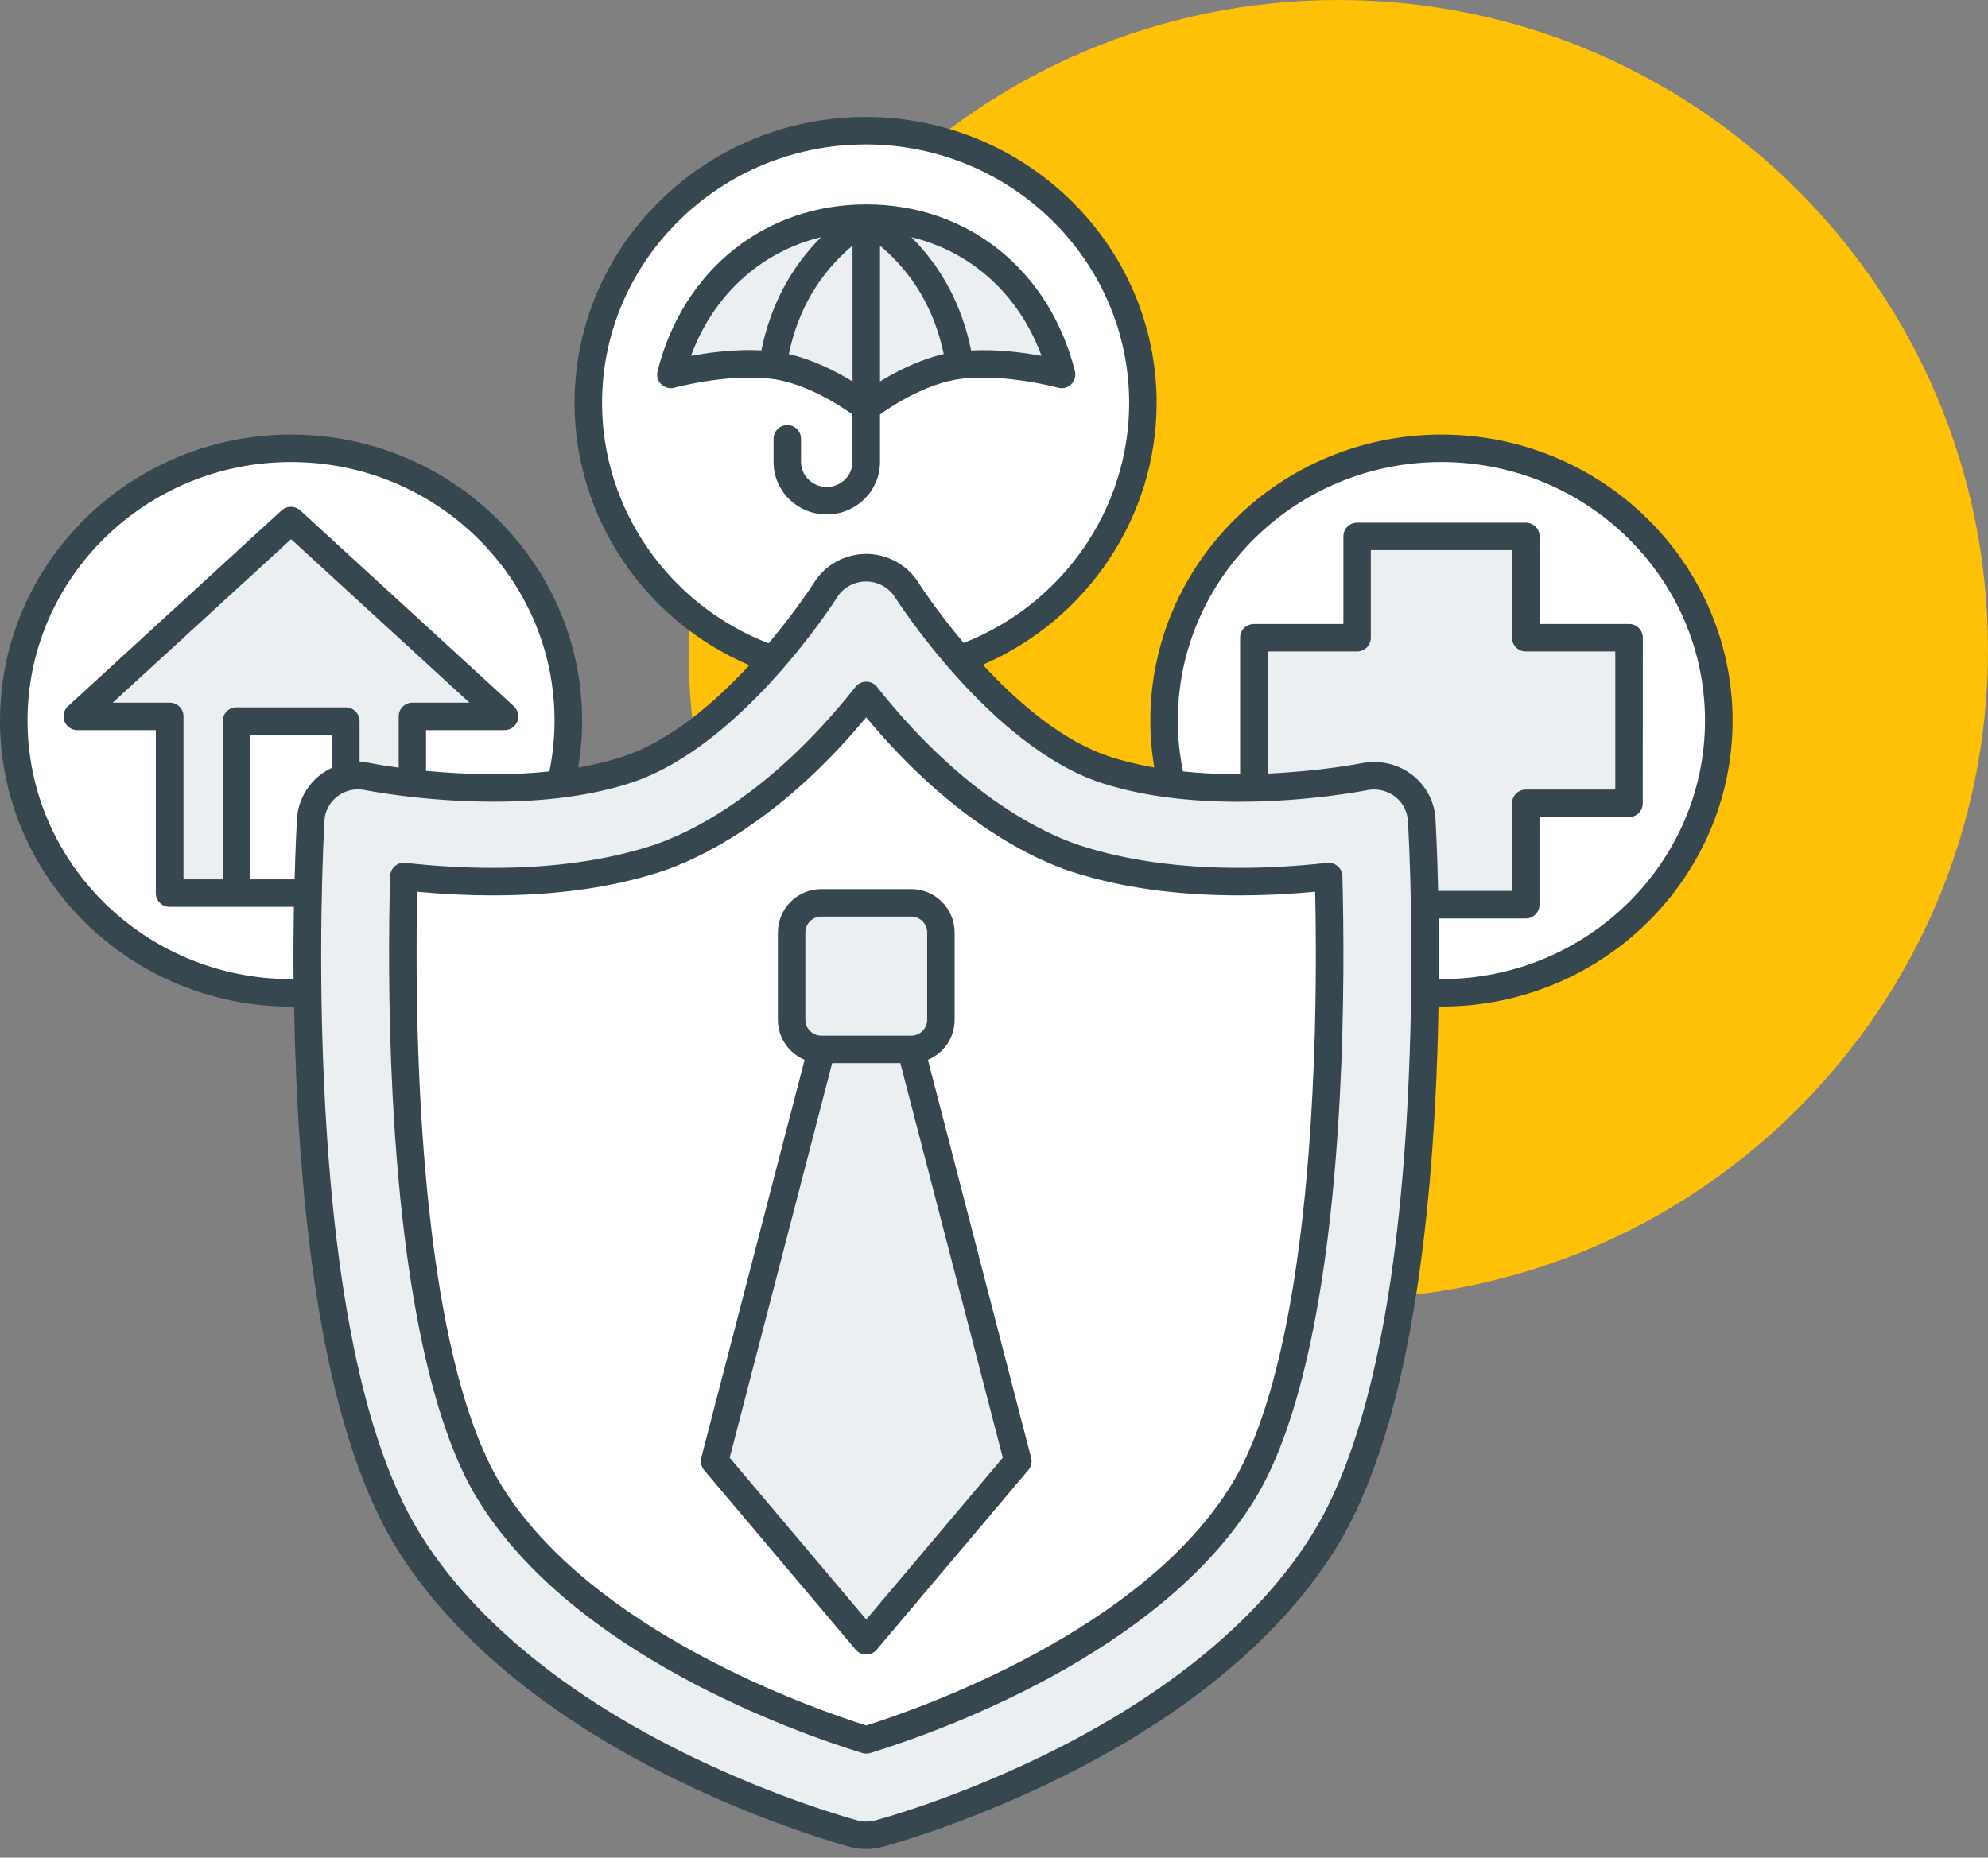 <svg width="153" height="143" viewBox="0 0 153 143" fill="none" xmlns="http://www.w3.org/2000/svg">
<rect x="0" y="0" width="153" height="143" fill="#808080" stroke="none"/>
<path d="M103 100C130.614 100 153 77.614 153 50C153 22.386 130.614 0 103 0C75.386 0 53 22.386 53 50C53 77.614 75.386 100 103 100Z" fill="#FEC107"/>
<circle cx="22.5" cy="55.504" r="21.5" fill="white"/>
<path d="M13 55V68.5H18.5V55.5H26.5V68.5H32V55H38.5L22.5 40L6 55H13Z" fill="#EBEFF2"/>
<ellipse cx="111" cy="55.504" rx="21" ry="20.5" fill="white"/>
<path d="M117.5 41.5H105H104.5V49H96.5V62H105V70H117.5V62H125.5V49H117.5V41.5Z" fill="#EBEFF2"/>
<ellipse cx="66.5" cy="31" rx="21.5" ry="21" fill="white"/>
<path d="M59.5 28L66.5 31L73.5 28L81.5 28.5L80 24.5L76.5 20.5L72 17.5L65.5 16.5L58.5 19L53.5 23.5L52 28.5L59.5 28Z" fill="#EBEFF2"/>
<path d="M69.5 45L66.5 43.5L63.5 45L61 48.5L56 54.5L50.5 58.5L43.5 60.5H35L28 59.5L25.5 60L24 62.5L23.5 73.5L24 84.5L25 96.5L27.5 110L31.5 119L38 126.5L45 131.5L54 136.5L66.5 141.5L84 134.5L92.5 129L100 121.5L104 115L107 105.5L109 92L110 73L109.5 64L108.5 61L106.5 59.5L103 60L91.5 60.5L83 58.5L76.5 53.5L69.5 45Z" fill="#EBEFF2"/>
<path d="M69.5 57L67 54L64 57L58 62L52 65.5L45 67.5L36.5 68L31 67.5V72.5L31.5 84L32 92L33.5 103L36.5 112.5L41 119.5L48 125L58 130.5L67 134L81 128L89.5 122L96 114.5L99.5 104.5L102 88L102.5 67.5L97 68L89.5 67.5L82.5 66L75.5 62.5L69.5 57Z" fill="white"/>
<rect x="61" y="70" width="11" height="11" rx="2" fill="#EBEFF2"/>
<path d="M67 126L78.5 112.5C75.833 102 70.4 81 70 81H63L55 112.5L67 126Z" fill="#EBEFF2"/>
<path d="M102.949 66.675C102.725 66.483 102.434 66.389 102.137 66.42C99.85 66.675 97.585 66.806 95.402 66.806C90.757 66.806 86.621 66.222 83.111 65.076C80.694 64.285 74.34 61.519 67.496 52.873C67.293 52.618 66.991 52.472 66.668 52.472C66.345 52.472 66.038 52.618 65.84 52.873C59.001 61.519 52.642 64.285 50.225 65.076C46.715 66.222 42.579 66.806 37.933 66.806C35.756 66.806 33.491 66.675 31.199 66.42C30.907 66.389 30.61 66.478 30.387 66.675C30.163 66.868 30.032 67.149 30.022 67.446C29.918 71.41 29.866 77.55 30.215 84.285C31.168 102.712 34.282 111.353 36.73 115.358C44.038 127.317 61.257 133.369 66.356 134.942C66.454 134.973 66.564 134.989 66.668 134.989C66.772 134.989 66.876 134.973 66.981 134.942C72.085 133.369 89.298 127.317 96.606 115.358C99.054 111.353 102.168 102.712 103.121 84.285C103.47 77.55 103.418 71.41 103.314 67.446C103.304 67.149 103.173 66.868 102.949 66.675ZM101.007 84.175C100.08 102.159 97.121 110.457 94.798 114.254C87.887 125.561 70.804 131.514 66.668 132.822C62.527 131.515 45.449 125.562 38.537 114.254C36.219 110.457 33.256 102.16 32.329 84.175C32.016 78.128 32.032 72.561 32.11 68.645C34.084 68.832 36.037 68.926 37.928 68.926C42.797 68.926 47.157 68.311 50.876 67.093C53.376 66.275 59.777 63.514 66.662 55.218C73.548 63.515 79.949 66.28 82.449 67.093C86.173 68.311 90.527 68.926 95.397 68.926C97.287 68.926 99.241 68.832 101.215 68.645C101.303 72.556 101.319 78.124 101.007 84.175ZM71.413 81.582C72.622 81.076 73.471 79.889 73.471 78.498V71.779C73.471 69.941 71.971 68.441 70.132 68.441H63.205C61.367 68.441 59.867 69.941 59.867 71.779V78.498C59.867 79.884 60.715 81.076 61.924 81.582L53.971 112.212C53.882 112.546 53.966 112.9 54.184 113.16L65.856 126.988C66.059 127.228 66.351 127.363 66.663 127.363C66.976 127.363 67.273 127.228 67.471 126.988L79.143 113.16C79.367 112.9 79.445 112.546 79.356 112.212L71.413 81.582ZM61.981 71.779C61.981 71.108 62.528 70.555 63.205 70.555H70.132C70.804 70.555 71.356 71.102 71.356 71.779V78.498C71.356 79.17 70.809 79.722 70.132 79.722H63.205C62.533 79.722 61.981 79.175 61.981 78.498V71.779ZM66.668 124.665L56.158 112.212L64.044 81.837H69.294L77.179 112.212L66.668 124.665ZM110.934 33.452C98.585 33.452 88.532 43.326 88.532 55.468C88.532 56.681 88.637 57.889 88.835 59.082C87.611 58.868 86.47 58.593 85.423 58.249C81.751 57.051 78.288 54.035 75.642 51.171C83.699 47.681 89.017 39.764 89.017 31.02C89.017 18.879 78.97 9.004 66.621 9.004C54.267 9.004 44.219 18.879 44.219 31.02C44.219 39.806 49.563 47.733 57.667 51.208C55.027 54.062 51.579 57.052 47.912 58.249C46.865 58.593 45.725 58.869 44.501 59.083C44.699 57.89 44.803 56.682 44.803 55.468C44.803 43.328 34.756 33.452 22.401 33.452C10.047 33.452 0 43.327 0 55.468C0 67.609 10.047 77.484 22.401 77.484C22.48 77.484 22.558 77.479 22.636 77.479C22.677 79.948 22.766 82.615 22.917 85.391C23.782 100.969 26.313 112.292 30.448 119.057C33.37 123.838 39.464 130.823 51.896 136.927C59.12 140.479 65.193 142.109 65.448 142.177C65.849 142.281 66.261 142.333 66.672 142.333C67.084 142.333 67.5 142.281 67.901 142.171C68.156 142.104 74.198 140.484 81.448 136.921C93.875 130.817 99.969 123.833 102.896 119.052C107.031 112.292 109.563 100.964 110.427 85.385C110.583 82.609 110.667 79.943 110.708 77.474C110.787 77.474 110.865 77.479 110.943 77.479C123.292 77.479 133.344 67.604 133.344 55.463C133.334 43.328 123.287 33.452 110.932 33.452L110.934 33.452ZM46.335 31.019C46.335 20.045 55.434 11.118 66.622 11.118C77.804 11.118 86.903 20.045 86.903 31.019C86.903 39.15 81.815 46.489 74.169 49.493C72.038 46.967 70.716 44.899 70.69 44.852C69.835 43.487 68.294 42.638 66.669 42.638C65.038 42.638 63.502 43.487 62.653 44.847C62.622 44.894 61.294 46.977 59.153 49.524C51.455 46.534 46.335 39.191 46.335 31.019ZM22.403 75.369C11.216 75.369 2.117 66.442 2.117 55.467C2.117 44.493 11.215 35.566 22.398 35.566C33.58 35.566 42.679 44.493 42.679 55.467C42.679 56.785 42.544 58.097 42.283 59.384C40.929 59.525 39.492 59.597 37.971 59.597C36.059 59.597 34.278 59.483 32.788 59.337V56.202H38.836C39.273 56.202 39.664 55.936 39.82 55.525C39.976 55.118 39.872 54.655 39.549 54.363L23.106 39.29C22.7 38.92 22.08 38.92 21.674 39.29L5.231 54.363C4.909 54.66 4.804 55.118 4.961 55.525C5.117 55.931 5.513 56.202 5.945 56.202H11.992V68.749C11.992 69.332 12.466 69.806 13.049 69.806H22.617C22.591 71.441 22.575 73.316 22.591 75.363C22.539 75.368 22.471 75.369 22.403 75.369ZM26.611 54.451H18.195C17.611 54.451 17.137 54.925 17.137 55.508V67.691H14.122V55.144C14.122 54.56 13.648 54.087 13.065 54.087H8.679L22.403 41.503L36.127 54.087H31.742C31.158 54.087 30.684 54.56 30.684 55.144V59.092C29.356 58.915 28.554 58.753 28.538 58.748C28.252 58.691 27.966 58.665 27.674 58.659V55.508C27.669 54.925 27.195 54.451 26.611 54.451ZM22.856 63.045C22.83 63.456 22.742 65.133 22.674 67.691H19.252V56.566H25.554V59.102C25.257 59.243 24.971 59.41 24.705 59.607C23.606 60.435 22.934 61.691 22.856 63.045ZM108.31 85.274C107.466 100.498 105.034 111.493 101.086 117.952C98.31 122.493 92.487 129.144 80.512 135.03C73.45 138.499 67.601 140.067 67.356 140.129C66.908 140.249 66.429 140.249 65.991 140.129C65.747 140.062 59.872 138.483 52.83 135.025C40.856 129.145 35.033 122.494 32.257 117.946C28.309 111.488 25.876 100.493 25.033 85.269C24.397 73.842 24.913 64.222 24.97 63.165C25.012 62.431 25.382 61.748 25.975 61.295C26.428 60.952 26.996 60.764 27.569 60.764C27.746 60.764 27.928 60.785 28.105 60.821C28.147 60.832 32.574 61.712 37.97 61.712C42.053 61.712 45.616 61.222 48.559 60.259C57.152 57.452 64.361 46.087 64.433 45.972C64.902 45.222 65.751 44.759 66.657 44.759C67.558 44.759 68.412 45.227 68.886 45.983C68.959 46.097 76.215 57.467 84.756 60.264C87.704 61.228 91.271 61.717 95.35 61.717C100.777 61.717 105.178 60.832 105.219 60.827C105.391 60.79 105.573 60.774 105.751 60.774C106.323 60.774 106.891 60.962 107.339 61.3C107.938 61.754 108.308 62.436 108.349 63.17C108.428 64.228 108.938 73.847 108.308 85.274L108.31 85.274ZM108.627 59.608C107.81 58.993 106.794 58.654 105.763 58.654C105.44 58.654 105.117 58.686 104.81 58.748C104.773 58.754 101.674 59.368 97.554 59.55V50.149H104.445C105.028 50.149 105.502 49.675 105.502 49.092V42.347H116.367V49.092C116.367 49.675 116.841 50.149 117.424 50.149H124.315V60.78H117.424C116.841 60.78 116.367 61.254 116.367 61.837V68.582H110.679C110.612 65.519 110.502 63.493 110.476 63.04C110.403 61.686 109.726 60.436 108.627 59.608ZM110.935 75.368C110.867 75.368 110.799 75.368 110.726 75.362C110.742 73.68 110.731 72.118 110.716 70.701H117.424C118.007 70.701 118.481 70.227 118.481 69.644V62.899H125.372C125.955 62.899 126.429 62.425 126.429 61.842L126.435 49.092C126.435 48.508 125.961 48.034 125.377 48.034H118.487V41.289C118.487 40.706 118.013 40.232 117.429 40.232H104.445C103.862 40.232 103.388 40.706 103.388 41.289V48.034H96.497C95.914 48.034 95.44 48.508 95.44 49.092V59.597H95.362C93.841 59.597 92.403 59.524 91.044 59.383C90.783 58.102 90.648 56.784 90.648 55.467C90.648 44.493 99.747 35.565 110.929 35.565C122.122 35.565 131.221 44.492 131.221 55.467C131.221 66.441 122.122 75.368 110.935 75.368ZM67.727 35.556V31.899C68.727 31.186 71.466 29.41 74.148 29.139C77.617 28.795 81.378 29.832 81.414 29.842C81.779 29.946 82.169 29.847 82.44 29.582C82.711 29.316 82.82 28.931 82.727 28.566C80.763 20.769 74.456 15.733 66.669 15.733C58.883 15.733 52.576 20.769 50.607 28.566C50.513 28.931 50.622 29.321 50.893 29.582C51.164 29.847 51.554 29.946 51.919 29.842C51.956 29.832 55.716 28.795 59.185 29.139C61.872 29.405 64.606 31.186 65.606 31.899V35.561C65.606 36.623 64.721 37.483 63.627 37.483C62.539 37.483 61.648 36.618 61.648 35.561V33.78C61.648 33.196 61.174 32.722 60.591 32.722C60.008 32.722 59.534 33.196 59.534 33.78V35.561C59.534 37.79 61.372 39.602 63.627 39.602C65.893 39.597 67.727 37.785 67.727 35.556ZM67.727 18.905C70.294 21.077 71.909 23.832 72.633 27.254C70.727 27.697 68.956 28.608 67.727 29.363V18.905ZM80.159 27.395C78.779 27.139 76.779 26.874 74.742 26.978C74.039 23.535 72.497 20.613 70.143 18.259C74.753 19.363 78.424 22.676 80.159 27.395ZM53.18 27.395C54.915 22.676 58.587 19.363 63.196 18.254C60.842 20.613 59.3 23.53 58.597 26.973C58.29 26.957 57.987 26.947 57.685 26.947C55.977 26.952 54.357 27.176 53.18 27.395ZM60.706 27.254C61.43 23.832 63.045 21.077 65.612 18.905V29.363C64.383 28.608 62.612 27.697 60.706 27.254Z" fill="#37474F"/>
</svg>
